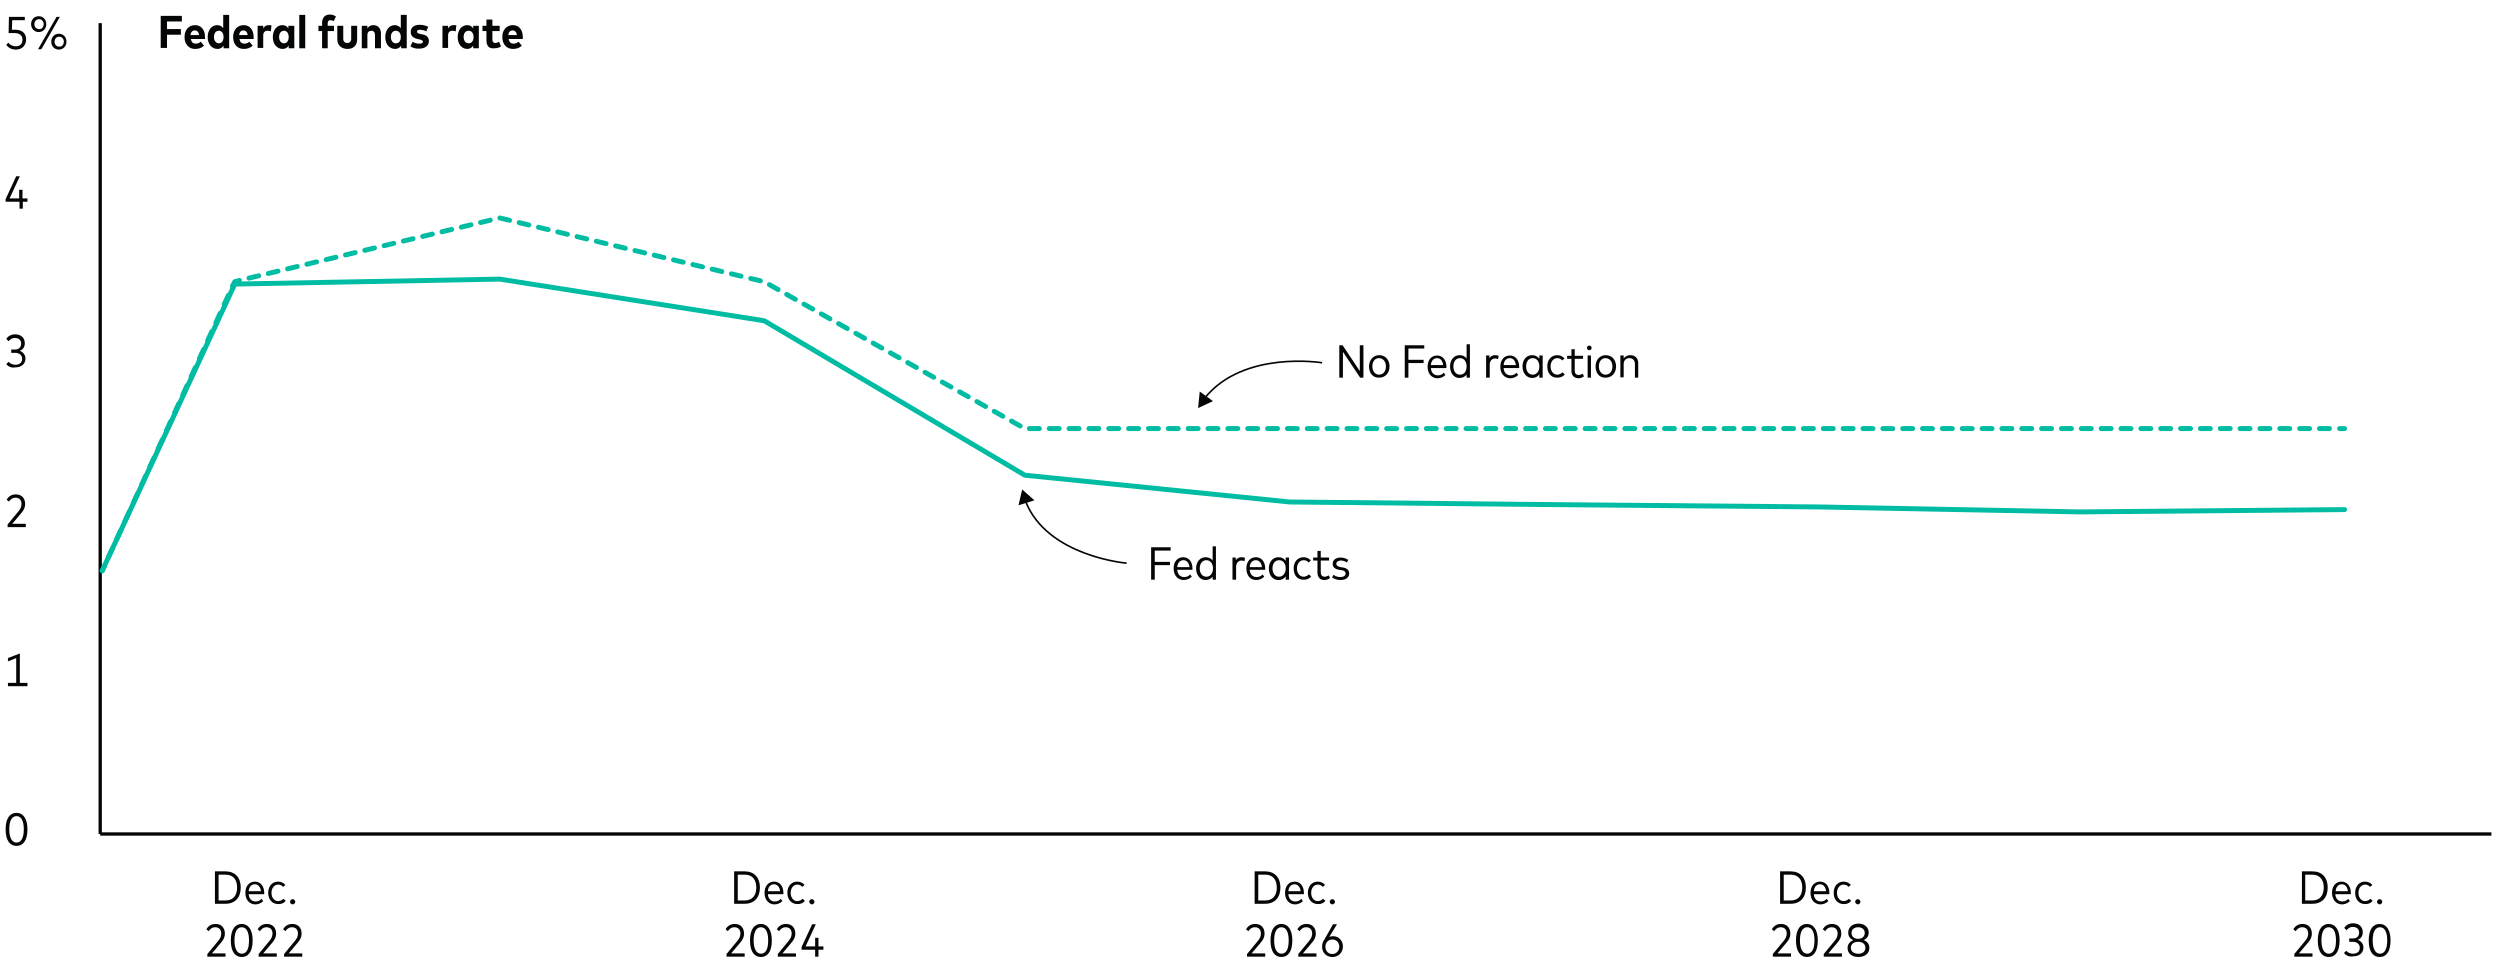 <?xml version="1.0" encoding="utf-8"?>
<!-- Generator: Adobe Illustrator 26.2.1, SVG Export Plug-In . SVG Version: 6.00 Build 0)  -->
<svg version="1.1" xmlns="http://www.w3.org/2000/svg" xmlns:xlink="http://www.w3.org/1999/xlink" x="0px" y="0px"
	 viewBox="0 0 756 290" style="enable-background:new 0 0 756 290;" xml:space="preserve">
<g id="Freshness_Article_Charts">
</g>
<g id="Guide">
	<g>
		<g>
			<path style="fill:#040505;" d="M1.7,250.8c0-3.5,1.4-5,3.3-5c1.9,0,3.3,1.6,3.3,5c0,3.5-1.4,5-3.3,5
				C3.1,255.8,1.7,254.3,1.7,250.8z M7.2,250.8c0-2.8-0.9-4-2.2-4c-1.3,0-2.2,1.2-2.2,4c0,2.8,1,4,2.2,4
				C6.2,254.8,7.2,253.7,7.2,250.8z"/>
		</g>
	</g>
	<g>
		<g>
			<path style="fill:#040505;" d="M2.4,207.5v-1h2.5v-7.5l-2.5,1V199l3.6-1.4v8.9h2.3v1H2.4z"/>
		</g>
	</g>
	<g>
		<g>
			<path style="fill:#040505;" d="M2.3,159.4v-0.8l3.3-4c0.5-0.6,0.9-1.3,0.9-2.2c0-1.1-0.6-1.9-1.8-1.9c-1,0-1.6,0.6-2,1.2L2,151.1
				c0.5-0.8,1.3-1.6,2.8-1.6c1.8,0,2.8,1.2,2.8,2.9c0,1.2-0.5,2-1.2,2.8l-2.7,3.2h4.1v1H2.3z"/>
		</g>
	</g>
	<g>
		<g>
			<path style="fill:#040505;" d="M1.9,110.1l0.7-0.7c0.5,0.6,1.3,0.9,2.1,0.9c1.1,0,2-0.6,2-1.8c0-1.1-0.9-1.8-2.1-1.8H3.4v-1h1.1
				c1.1,0,1.9-0.6,1.9-1.8c0-1.1-0.8-1.7-1.9-1.7c-0.9,0-1.5,0.5-1.9,1l-0.7-0.7c0.5-0.8,1.4-1.4,2.7-1.4c1.8,0,2.9,1.1,2.9,2.7
				c0,1.2-0.6,1.9-1.5,2.3c1,0.4,1.7,1.2,1.7,2.3c0,1.8-1.4,2.7-3.1,2.7C3.5,111.3,2.5,110.9,1.9,110.1z"/>
		</g>
	</g>
	<g>
		<g>
			<path style="fill:#040505;" d="M5.9,63.1V61H1.7v-0.8l3.2-6.9h1.1L2.9,60h2.9v-2.6h1V60h1.5v1H6.9v2.1H5.9z"/>
		</g>
	</g>
	<g>
		<g>
			<path style="fill:#040505;" d="M1.9,13.6l0.6-0.7C3,13.6,3.9,14,4.8,14c1.3,0,2-0.8,2-2c0-1.1-0.7-2-2.4-2H2.6l0.1-4.9h4.8v1H3.7
				L3.6,9h1.1c2.1,0,3.2,1.2,3.2,2.9c0,1.9-1.3,3.1-3.1,3.1C3.6,15,2.6,14.5,1.9,13.6z"/>
			<path style="fill:#040505;" d="M9.4,7.3c0-1.4,1-2.4,2.3-2.4c1.3,0,2.3,1,2.3,2.4c0,1.4-1,2.4-2.3,2.4C10.4,9.7,9.4,8.7,9.4,7.3z
				 M13.2,7.3c0-0.9-0.6-1.5-1.4-1.5c-0.8,0-1.4,0.6-1.4,1.5s0.6,1.5,1.4,1.5C12.6,8.9,13.2,8.2,13.2,7.3z M11.5,14.9l5.6-9.8h1
				l-5.6,9.8H11.5z M15.5,12.6c0-1.4,1-2.4,2.3-2.4c1.3,0,2.3,1,2.3,2.4c0,1.4-1,2.4-2.3,2.4C16.5,15,15.5,14,15.5,12.6z M19.3,12.6
				c0-0.9-0.6-1.5-1.4-1.5c-0.8,0-1.4,0.6-1.4,1.5c0,0.9,0.6,1.5,1.4,1.5C18.7,14.2,19.3,13.5,19.3,12.6z"/>
		</g>
	</g>
	<line style="fill:none;stroke:#040505;stroke-miterlimit:10;" x1="30.3" y1="252.2" x2="30.3" y2="7"/>
	<g>
		<g>
			<path style="fill:#040505;" d="M48.6,14.6V4.8H55v1.7h-4.5v2.3h4.2v1.7h-4.2v4H48.6z"/>
			<path style="fill:#040505;" d="M55.8,11.2c0-2.2,1.3-3.6,3.2-3.6c1.8,0,3,1.4,3,3.6c0,0.2,0,0.4,0,0.6h-4.3
				c0.2,1,0.7,1.4,1.5,1.4c0.6,0,1.1-0.2,1.5-0.6l1,1.2c-0.7,0.7-1.6,1-2.7,1C57.1,14.8,55.8,13.4,55.8,11.2z M60.2,10.6
				c-0.1-0.9-0.6-1.4-1.3-1.4c-0.7,0-1.2,0.5-1.3,1.4H60.2z"/>
			<path style="fill:#040505;" d="M62.8,11.2c0-2.1,1.2-3.6,2.9-3.6c0.8,0,1.4,0.4,1.8,0.9v-4h1.8v10.1h-1.7v-0.8
				c-0.4,0.6-1,1-1.8,1C64,14.8,62.8,13.3,62.8,11.2z M67.6,11.2c0-1.2-0.6-1.9-1.4-1.9c-0.9,0-1.5,0.7-1.5,1.9
				c0,1.1,0.6,1.9,1.5,1.9C67,13.1,67.6,12.4,67.6,11.2z"/>
			<path style="fill:#040505;" d="M70.5,11.2c0-2.2,1.3-3.6,3.2-3.6c1.8,0,3,1.4,3,3.6c0,0.2,0,0.4,0,0.6h-4.3
				c0.2,1,0.7,1.4,1.5,1.4c0.6,0,1.1-0.2,1.5-0.6l1,1.2c-0.7,0.7-1.6,1-2.7,1C71.8,14.8,70.5,13.4,70.5,11.2z M74.9,10.6
				c-0.1-0.9-0.6-1.4-1.3-1.4c-0.7,0-1.2,0.5-1.3,1.4H74.9z"/>
			<path style="fill:#040505;" d="M77.9,14.6V7.8h1.7v0.8c0.4-0.7,0.9-1,1.7-1c0.3,0,0.6,0,0.8,0.1l-0.2,1.8c-0.3-0.1-0.6-0.2-1-0.2
				c-0.8,0-1.3,0.5-1.3,1.4v3.8H77.9z"/>
			<path style="fill:#040505;" d="M82.5,11.2c0-2.1,1.2-3.6,2.9-3.6c0.9,0,1.4,0.4,1.8,1V7.8H89v6.8h-1.7v-0.8c-0.4,0.6-1,1-1.8,1
				C83.7,14.8,82.5,13.3,82.5,11.2z M87.3,11.2c0-1.2-0.6-1.9-1.4-1.9c-0.9,0-1.5,0.7-1.5,1.9c0,1.1,0.6,1.9,1.5,1.9
				C86.7,13.1,87.3,12.4,87.3,11.2z"/>
			<path style="fill:#040505;" d="M90.5,14.6V4.5h1.8v10.1H90.5z"/>
			<path style="fill:#040505;" d="M97.4,14.6V9.4h-1.1V7.8h1.1V7c0-1.7,0.9-2.6,2.3-2.6c0.9,0,1.5,0.3,1.9,0.6l-0.7,1.4
				c-0.3-0.2-0.6-0.3-1-0.3c-0.5,0-0.8,0.3-0.8,0.9v0.8h1.9v1.6h-1.9v5.2H97.4z"/>
			<path style="fill:#040505;" d="M102,11.9V7.8h1.8v3.9c0,0.9,0.5,1.3,1.2,1.3c0.7,0,1.2-0.4,1.2-1.3V7.8h1.8v4.1
				c0,2-1.3,2.9-2.9,2.9S102,13.9,102,11.9z"/>
			<path style="fill:#040505;" d="M109.4,14.6V7.8h1.7v0.8c0.4-0.7,1.1-1,1.8-1c1.4,0,2.3,1,2.3,2.5v4.5h-1.8v-4
				c0-0.8-0.4-1.3-1.1-1.3c-0.7,0-1.2,0.4-1.2,1.3v4H109.4z"/>
			<path style="fill:#040505;" d="M116.5,11.2c0-2.1,1.2-3.6,2.9-3.6c0.8,0,1.4,0.4,1.8,0.9v-4h1.8v10.1h-1.7v-0.8
				c-0.4,0.6-1,1-1.8,1C117.7,14.8,116.5,13.3,116.5,11.2z M121.2,11.2c0-1.2-0.6-1.9-1.5-1.9c-0.9,0-1.5,0.7-1.5,1.9
				c0,1.1,0.6,1.9,1.5,1.9C120.6,13.1,121.2,12.4,121.2,11.2z"/>
			<path style="fill:#040505;" d="M124.1,14l0.7-1.4c0.5,0.4,1.2,0.6,2,0.6c0.7,0,1.1-0.2,1.1-0.6c0-0.3-0.3-0.5-1.1-0.7l-0.5-0.1
				c-1.4-0.3-2.1-1-2.1-2.1c0-1.4,1-2.2,2.7-2.2c1,0,1.7,0.2,2.6,0.6l-0.6,1.4c-0.5-0.3-1.2-0.5-1.9-0.5c-0.6,0-0.9,0.2-0.9,0.6
				c0,0.4,0.4,0.5,1.1,0.7l0.5,0.1c1.3,0.2,2,0.9,2,2c0,1.4-1.1,2.3-2.9,2.3C125.8,14.8,124.8,14.5,124.1,14z"/>
			<path style="fill:#040505;" d="M133.8,14.6V7.8h1.7v0.8c0.4-0.7,0.9-1,1.7-1c0.3,0,0.6,0,0.8,0.1l-0.2,1.8
				c-0.3-0.1-0.6-0.2-1-0.2c-0.8,0-1.3,0.5-1.3,1.4v3.8H133.8z"/>
			<path style="fill:#040505;" d="M138.4,11.2c0-2.1,1.2-3.6,2.9-3.6c0.9,0,1.4,0.4,1.8,1V7.8h1.7v6.8h-1.7v-0.8c-0.4,0.6-1,1-1.8,1
				C139.6,14.8,138.4,13.3,138.4,11.2z M143.2,11.2c0-1.2-0.6-1.9-1.5-1.9c-0.9,0-1.5,0.7-1.5,1.9c0,1.1,0.6,1.9,1.5,1.9
				C142.6,13.1,143.2,12.4,143.2,11.2z"/>
			<path style="fill:#040505;" d="M147.1,12.2V9.4h-1.2V7.8h1.2V5.9h1.8v1.9h2.2v1.6h-2.2v2.6c0,0.7,0.4,1,0.9,1
				c0.4,0,0.8-0.2,1.1-0.4l0.6,1.4c-0.5,0.4-1.1,0.6-2,0.6C147.9,14.8,147.1,13.9,147.1,12.2z"/>
			<path style="fill:#040505;" d="M151.9,11.2c0-2.2,1.3-3.6,3.2-3.6c1.8,0,3,1.4,3,3.6c0,0.2,0,0.4,0,0.6h-4.3
				c0.2,1,0.7,1.4,1.5,1.4c0.6,0,1.1-0.2,1.5-0.6l1,1.2c-0.7,0.7-1.6,1-2.7,1C153.2,14.8,151.9,13.4,151.9,11.2z M156.3,10.6
				c-0.1-0.9-0.6-1.4-1.3-1.4c-0.7,0-1.2,0.5-1.3,1.4H156.3z"/>
		</g>
	</g>
	<line style="fill:none;stroke:#040505;stroke-miterlimit:10;" x1="30.3" y1="252.2" x2="753.4" y2="252.2"/>
	<g>
		<g>
			
				<line style="fill:none;stroke:#00BCA2;stroke-width:1.5;stroke-linecap:round;stroke-linejoin:round;" x1="30.9" y1="172.6" x2="31.6" y2="171.2"/>
			
				<line style="fill:none;stroke:#00BCA2;stroke-width:1.5;stroke-linecap:round;stroke-linejoin:round;stroke-dasharray:3.004,3.004;" x1="32.8" y1="168.5" x2="69.7" y2="87.9"/>
			<polyline style="fill:none;stroke:#00BCA2;stroke-width:1.5;stroke-linecap:round;stroke-linejoin:round;" points="70.3,86.5 
				71,85.2 72.4,84.8 			"/>
			
				<polyline style="fill:none;stroke:#00BCA2;stroke-width:1.5;stroke-linecap:round;stroke-linejoin:round;stroke-dasharray:3.001,3.001;" points="
				75.3,84.1 151.1,65.9 231.1,85.2 309.9,129.6 390,129.6 470.1,129.6 550.1,129.6 628.9,129.6 706,129.6 			"/>
			
				<line style="fill:none;stroke:#00BCA2;stroke-width:1.5;stroke-linecap:round;stroke-linejoin:round;" x1="707.5" y1="129.6" x2="709" y2="129.6"/>
		</g>
	</g>
	
		<polyline style="fill:none;stroke:#00BCA2;stroke-width:1.5;stroke-linecap:round;stroke-linejoin:round;stroke-miterlimit:10;" points="
		30.9,172.6 71,85.9 151.1,84.4 231.1,97 309.9,143.7 390,151.8 470.1,152.6 550.1,153.3 628.9,154.8 709,154.1 	"/>
	<g>
		<g>
			<path style="fill:#040505;" d="M222,273.3v-9.8h3.2c2.9,0,4.6,1.9,4.6,4.9c0,3-1.7,4.9-4.6,4.9H222z M223.1,272.3h2.1
				c2.3,0,3.5-1.5,3.5-3.9c0-2.4-1.2-3.9-3.5-3.9h-2.1V272.3z"/>
			<path style="fill:#040505;" d="M231.2,270c0-2.1,1.2-3.4,2.9-3.4c1.6,0,2.8,1.3,2.8,3.4c0,0.1,0,0.3,0,0.4h-4.7
				c0.1,1.4,0.9,2.2,2.1,2.2c0.8,0,1.4-0.3,1.8-0.8l0.5,0.7c-0.7,0.7-1.6,1-2.5,1C232.4,273.4,231.2,272.1,231.2,270z M235.9,269.5
				c-0.1-1.2-0.8-2.1-1.8-2.1c-1.1,0-1.8,0.8-1.9,2.1H235.9z"/>
			<path style="fill:#040505;" d="M238.1,270c0-2,1.2-3.4,3-3.4c0.9,0,1.7,0.4,2.2,1l-0.7,0.6c-0.4-0.5-0.9-0.7-1.5-0.7
				c-1.1,0-2,1-2,2.5s0.9,2.5,2,2.5c0.6,0,1.2-0.3,1.6-0.7l0.7,0.6c-0.5,0.7-1.3,1-2.2,1C239.3,273.4,238.1,272,238.1,270z"/>
			<path style="fill:#040505;" d="M244.7,272.7c0-0.4,0.4-0.8,0.8-0.8c0.4,0,0.8,0.4,0.8,0.8s-0.4,0.8-0.8,0.8
				C245.1,273.4,244.7,273.1,244.7,272.7z"/>
			<path style="fill:#040505;" d="M219.7,289.3v-0.8l3.3-4c0.5-0.6,0.9-1.3,0.9-2.2c0-1.1-0.6-1.9-1.8-1.9c-1,0-1.6,0.6-2,1.2
				l-0.7-0.6c0.5-0.8,1.3-1.6,2.8-1.6c1.8,0,2.8,1.2,2.8,2.9c0,1.2-0.5,2-1.2,2.8l-2.7,3.2h4.1v1H219.7z"/>
			<path style="fill:#040505;" d="M226.8,284.4c0-3.5,1.4-5,3.3-5c1.9,0,3.3,1.6,3.3,5c0,3.5-1.4,5-3.3,5
				C228.2,289.4,226.8,287.9,226.8,284.4z M232.3,284.4c0-2.8-0.9-4-2.2-4c-1.3,0-2.2,1.2-2.2,4c0,2.8,1,4,2.2,4
				C231.4,288.4,232.3,287.3,232.3,284.4z"/>
			<path style="fill:#040505;" d="M235.2,289.3v-0.8l3.3-4c0.5-0.6,0.9-1.3,0.9-2.2c0-1.1-0.6-1.9-1.8-1.9c-1,0-1.6,0.6-2,1.2
				l-0.7-0.6c0.5-0.8,1.3-1.6,2.8-1.6c1.8,0,2.8,1.2,2.8,2.9c0,1.2-0.5,2-1.2,2.8l-2.7,3.2h4.1v1H235.2z"/>
			<path style="fill:#040505;" d="M246.5,289.3v-2.1h-4.1v-0.8l3.2-6.9h1.1l-3.1,6.7h2.9v-2.6h1v2.6h1.5v1h-1.5v2.1H246.5z"/>
		</g>
	</g>
	<g>
		<g>
			<path style="fill:#040505;" d="M65,273.3v-9.8h3.2c2.9,0,4.6,1.9,4.6,4.9c0,3-1.7,4.9-4.6,4.9H65z M66.1,272.3h2.1
				c2.3,0,3.5-1.5,3.5-3.9c0-2.4-1.2-3.9-3.5-3.9h-2.1V272.3z"/>
			<path style="fill:#040505;" d="M74.2,270c0-2.1,1.2-3.4,2.9-3.4c1.6,0,2.8,1.3,2.8,3.4c0,0.1,0,0.3,0,0.4h-4.7
				c0.1,1.4,0.9,2.2,2.1,2.2c0.8,0,1.4-0.3,1.8-0.8l0.5,0.7c-0.7,0.7-1.6,1-2.5,1C75.4,273.4,74.2,272.1,74.2,270z M78.9,269.5
				c-0.1-1.2-0.8-2.1-1.8-2.1c-1.1,0-1.8,0.8-1.9,2.1H78.9z"/>
			<path style="fill:#040505;" d="M81.1,270c0-2,1.2-3.4,3-3.4c0.9,0,1.7,0.4,2.2,1l-0.7,0.6c-0.4-0.5-0.9-0.7-1.5-0.7
				c-1.1,0-2,1-2,2.5s0.9,2.5,2,2.5c0.6,0,1.2-0.3,1.6-0.7l0.7,0.6c-0.5,0.7-1.3,1-2.2,1C82.3,273.4,81.1,272,81.1,270z"/>
			<path style="fill:#040505;" d="M87.7,272.7c0-0.4,0.4-0.8,0.8-0.8c0.4,0,0.8,0.4,0.8,0.8s-0.4,0.8-0.8,0.8
				C88,273.4,87.7,273.1,87.7,272.7z"/>
			<path style="fill:#040505;" d="M62.7,289.3v-0.8l3.3-4c0.5-0.6,0.9-1.3,0.9-2.2c0-1.1-0.6-1.9-1.8-1.9c-1,0-1.6,0.6-2,1.2
				l-0.7-0.6c0.5-0.8,1.3-1.6,2.8-1.6c1.8,0,2.8,1.2,2.8,2.9c0,1.2-0.5,2-1.2,2.8l-2.7,3.2h4.1v1H62.7z"/>
			<path style="fill:#040505;" d="M69.8,284.4c0-3.5,1.4-5,3.3-5c1.9,0,3.3,1.6,3.3,5c0,3.5-1.4,5-3.3,5
				C71.2,289.4,69.8,287.9,69.8,284.4z M75.3,284.4c0-2.8-0.9-4-2.2-4c-1.3,0-2.2,1.2-2.2,4c0,2.8,1,4,2.2,4
				C74.4,288.4,75.3,287.3,75.3,284.4z"/>
			<path style="fill:#040505;" d="M78.2,289.3v-0.8l3.3-4c0.5-0.6,0.9-1.3,0.9-2.2c0-1.1-0.6-1.9-1.8-1.9c-1,0-1.6,0.6-2,1.2
				l-0.7-0.6c0.5-0.8,1.3-1.6,2.8-1.6c1.8,0,2.8,1.2,2.8,2.9c0,1.2-0.5,2-1.2,2.8l-2.7,3.2h4.1v1H78.2z"/>
			<path style="fill:#040505;" d="M85.9,289.3v-0.8l3.3-4c0.5-0.6,0.9-1.3,0.9-2.2c0-1.1-0.6-1.9-1.8-1.9c-1,0-1.6,0.6-2,1.2
				l-0.7-0.6c0.5-0.8,1.3-1.6,2.8-1.6c1.8,0,2.8,1.2,2.8,2.9c0,1.2-0.5,2-1.2,2.8l-2.7,3.2h4.1v1H85.9z"/>
		</g>
	</g>
	<g>
		<g>
			<path style="fill:#040505;" d="M379.4,273.3v-9.8h3.2c2.9,0,4.6,1.9,4.6,4.9c0,3-1.7,4.9-4.6,4.9H379.4z M380.5,272.3h2.1
				c2.3,0,3.5-1.5,3.5-3.9c0-2.4-1.2-3.9-3.5-3.9h-2.1V272.3z"/>
			<path style="fill:#040505;" d="M388.6,270c0-2.1,1.2-3.4,2.9-3.4c1.6,0,2.8,1.3,2.8,3.4c0,0.1,0,0.3,0,0.4h-4.7
				c0.1,1.4,0.9,2.2,2.1,2.2c0.8,0,1.4-0.3,1.8-0.8l0.5,0.7c-0.7,0.7-1.6,1-2.5,1C389.8,273.4,388.6,272.1,388.6,270z M393.3,269.5
				c-0.1-1.2-0.8-2.1-1.8-2.1c-1.1,0-1.8,0.8-1.9,2.1H393.3z"/>
			<path style="fill:#040505;" d="M395.5,270c0-2,1.2-3.4,3-3.4c0.9,0,1.7,0.4,2.2,1l-0.7,0.6c-0.4-0.5-0.9-0.7-1.5-0.7
				c-1.1,0-2,1-2,2.5s0.9,2.5,2,2.5c0.6,0,1.2-0.3,1.6-0.7l0.7,0.6c-0.5,0.7-1.3,1-2.2,1C396.7,273.4,395.5,272,395.5,270z"/>
			<path style="fill:#040505;" d="M402.1,272.7c0-0.4,0.4-0.8,0.8-0.8c0.4,0,0.8,0.4,0.8,0.8s-0.4,0.8-0.8,0.8
				C402.4,273.4,402.1,273.1,402.1,272.7z"/>
			<path style="fill:#040505;" d="M377.1,289.3v-0.8l3.3-4c0.5-0.6,0.9-1.3,0.9-2.2c0-1.1-0.6-1.9-1.8-1.9c-1,0-1.6,0.6-2,1.2
				l-0.7-0.6c0.5-0.8,1.3-1.6,2.8-1.6c1.8,0,2.8,1.2,2.8,2.9c0,1.2-0.5,2-1.2,2.8l-2.7,3.2h4.1v1H377.1z"/>
			<path style="fill:#040505;" d="M384.2,284.4c0-3.5,1.4-5,3.3-5c1.9,0,3.3,1.6,3.3,5c0,3.5-1.4,5-3.3,5
				C385.6,289.4,384.2,287.9,384.2,284.4z M389.7,284.4c0-2.8-0.9-4-2.2-4c-1.3,0-2.2,1.2-2.2,4c0,2.8,1,4,2.2,4
				C388.8,288.4,389.7,287.3,389.7,284.4z"/>
			<path style="fill:#040505;" d="M392.6,289.3v-0.8l3.3-4c0.5-0.6,0.9-1.3,0.9-2.2c0-1.1-0.6-1.9-1.8-1.9c-1,0-1.6,0.6-2,1.2
				l-0.7-0.6c0.5-0.8,1.3-1.6,2.8-1.6c1.8,0,2.8,1.2,2.8,2.9c0,1.2-0.5,2-1.2,2.8l-2.7,3.2h4.1v1H392.6z"/>
			<path style="fill:#040505;" d="M399.8,286.3c0-0.8,0.2-1.5,0.7-2.2l2.6-4.6h1.2l-2.3,3.8c0.3-0.1,0.7-0.2,1.1-0.2
				c1.7,0,3,1.3,3,3.1c0,1.8-1.3,3.2-3.2,3.2C401.1,289.4,399.8,288.1,399.8,286.3z M405,286.3c0-1.3-0.9-2.2-2.1-2.2
				s-2.1,0.9-2.1,2.2c0,1.3,0.9,2.2,2.1,2.2S405,287.5,405,286.3z"/>
		</g>
	</g>
	<g>
		<g>
			<path style="fill:#040505;" d="M538.3,273.3v-9.8h3.2c2.9,0,4.6,1.9,4.6,4.9c0,3-1.7,4.9-4.6,4.9H538.3z M539.4,272.3h2.1
				c2.3,0,3.5-1.5,3.5-3.9c0-2.4-1.2-3.9-3.5-3.9h-2.1V272.3z"/>
			<path style="fill:#040505;" d="M547.5,270c0-2.1,1.2-3.4,2.9-3.4c1.6,0,2.8,1.3,2.8,3.4c0,0.1,0,0.3,0,0.4h-4.7
				c0.1,1.4,0.9,2.2,2.1,2.2c0.8,0,1.4-0.3,1.8-0.8l0.5,0.7c-0.7,0.7-1.6,1-2.5,1C548.7,273.4,547.5,272.1,547.5,270z M552.2,269.5
				c-0.1-1.2-0.8-2.1-1.8-2.1c-1.1,0-1.8,0.8-1.9,2.1H552.2z"/>
			<path style="fill:#040505;" d="M554.5,270c0-2,1.2-3.4,3-3.4c0.9,0,1.7,0.4,2.2,1l-0.7,0.6c-0.4-0.5-0.9-0.7-1.5-0.7
				c-1.1,0-2,1-2,2.5s0.9,2.5,2,2.5c0.6,0,1.2-0.3,1.6-0.7l0.7,0.6c-0.5,0.7-1.3,1-2.2,1C555.7,273.4,554.5,272,554.5,270z"/>
			<path style="fill:#040505;" d="M561,272.7c0-0.4,0.4-0.8,0.8-0.8c0.4,0,0.8,0.4,0.8,0.8s-0.4,0.8-0.8,0.8
				C561.4,273.4,561,273.1,561,272.7z"/>
			<path style="fill:#040505;" d="M536.1,289.3v-0.8l3.3-4c0.5-0.6,0.9-1.3,0.9-2.2c0-1.1-0.6-1.9-1.8-1.9c-1,0-1.6,0.6-2,1.2
				l-0.7-0.6c0.5-0.8,1.3-1.6,2.8-1.6c1.8,0,2.8,1.2,2.8,2.9c0,1.2-0.5,2-1.2,2.8l-2.7,3.2h4.1v1H536.1z"/>
			<path style="fill:#040505;" d="M543.1,284.4c0-3.5,1.4-5,3.3-5c1.9,0,3.3,1.6,3.3,5c0,3.5-1.4,5-3.3,5
				C544.6,289.4,543.1,287.9,543.1,284.4z M548.7,284.4c0-2.8-0.9-4-2.2-4c-1.3,0-2.2,1.2-2.2,4c0,2.8,1,4,2.2,4
				C547.7,288.4,548.7,287.3,548.7,284.4z"/>
			<path style="fill:#040505;" d="M551.5,289.3v-0.8l3.3-4c0.5-0.6,0.9-1.3,0.9-2.2c0-1.1-0.6-1.9-1.8-1.9c-1,0-1.6,0.6-2,1.2
				l-0.7-0.6c0.5-0.8,1.3-1.6,2.8-1.6c1.8,0,2.8,1.2,2.8,2.9c0,1.2-0.5,2-1.2,2.8l-2.7,3.2h4.1v1H551.5z"/>
			<path style="fill:#040505;" d="M558.7,286.7c0-1.2,0.8-2,1.7-2.4c-0.9-0.4-1.5-1.1-1.5-2.3c0-1.7,1.4-2.7,3.1-2.7
				c1.7,0,3.1,1,3.1,2.7c0,1.2-0.7,1.9-1.5,2.3c1,0.4,1.7,1.1,1.7,2.4c0,1.7-1.5,2.7-3.3,2.7C560.1,289.4,558.7,288.4,558.7,286.7z
				 M564.1,286.6c0-1.2-1-1.8-2.2-1.8c-1.2,0-2.2,0.6-2.2,1.8c0,1.2,1,1.8,2.2,1.8C563.1,288.5,564.1,287.8,564.1,286.6z
				 M563.9,282.1c0-1.1-0.9-1.7-2-1.7s-2,0.6-2,1.7c0,1.2,0.9,1.8,2,1.8S563.9,283.3,563.9,282.1z"/>
		</g>
	</g>
	<g>
		<g>
			<path style="fill:#040505;" d="M696.1,273.3v-9.8h3.2c2.9,0,4.6,1.9,4.6,4.9c0,3-1.7,4.9-4.6,4.9H696.1z M697.1,272.3h2.1
				c2.3,0,3.5-1.5,3.5-3.9c0-2.4-1.2-3.9-3.5-3.9h-2.1V272.3z"/>
			<path style="fill:#040505;" d="M705.2,270c0-2.1,1.2-3.4,2.9-3.4c1.6,0,2.8,1.3,2.8,3.4c0,0.1,0,0.3,0,0.4h-4.7
				c0.1,1.4,0.9,2.2,2.1,2.2c0.8,0,1.4-0.3,1.8-0.8l0.5,0.7c-0.7,0.7-1.6,1-2.5,1C706.5,273.4,705.2,272.1,705.2,270z M710,269.5
				c-0.1-1.2-0.8-2.1-1.8-2.1c-1.1,0-1.8,0.8-1.9,2.1H710z"/>
			<path style="fill:#040505;" d="M712.2,270c0-2,1.2-3.4,3-3.4c0.9,0,1.7,0.4,2.2,1l-0.7,0.6c-0.4-0.5-0.9-0.7-1.5-0.7
				c-1.1,0-2,1-2,2.5s0.9,2.5,2,2.5c0.6,0,1.2-0.3,1.6-0.7l0.7,0.6c-0.5,0.7-1.3,1-2.2,1C713.4,273.4,712.2,272,712.2,270z"/>
			<path style="fill:#040505;" d="M718.8,272.7c0-0.4,0.4-0.8,0.8-0.8c0.4,0,0.8,0.4,0.8,0.8s-0.4,0.8-0.8,0.8
				C719.1,273.4,718.8,273.1,718.8,272.7z"/>
			<path style="fill:#040505;" d="M693.8,289.3v-0.8l3.3-4c0.5-0.6,0.9-1.3,0.9-2.2c0-1.1-0.6-1.9-1.8-1.9c-1,0-1.6,0.6-2,1.2
				l-0.7-0.6c0.5-0.8,1.3-1.6,2.8-1.6c1.8,0,2.8,1.2,2.8,2.9c0,1.2-0.5,2-1.2,2.8l-2.7,3.2h4.1v1H693.8z"/>
			<path style="fill:#040505;" d="M700.9,284.4c0-3.5,1.4-5,3.3-5c1.9,0,3.3,1.6,3.3,5c0,3.5-1.4,5-3.3,5
				C702.3,289.4,700.9,287.9,700.9,284.4z M706.4,284.4c0-2.8-0.9-4-2.2-4c-1.3,0-2.2,1.2-2.2,4c0,2.8,1,4,2.2,4
				C705.5,288.4,706.4,287.3,706.4,284.4z"/>
			<path style="fill:#040505;" d="M708.8,288.2l0.7-0.7c0.5,0.6,1.3,0.9,2.1,0.9c1.1,0,2-0.6,2-1.8c0-1.1-0.9-1.8-2.1-1.8h-1.1v-1
				h1.1c1.1,0,1.9-0.6,1.9-1.8c0-1.1-0.8-1.7-1.9-1.7c-0.9,0-1.5,0.5-1.9,1l-0.7-0.7c0.5-0.8,1.4-1.4,2.7-1.4c1.8,0,2.9,1.1,2.9,2.7
				c0,1.2-0.6,1.9-1.5,2.3c1,0.4,1.7,1.2,1.7,2.3c0,1.8-1.4,2.7-3.1,2.7C710.4,289.4,709.5,289,708.8,288.2z"/>
			<path style="fill:#040505;" d="M716.3,284.4c0-3.5,1.4-5,3.3-5c1.9,0,3.3,1.6,3.3,5c0,3.5-1.4,5-3.3,5
				C717.7,289.4,716.3,287.9,716.3,284.4z M721.9,284.4c0-2.8-0.9-4-2.2-4c-1.3,0-2.2,1.2-2.2,4c0,2.8,1,4,2.2,4
				C720.9,288.4,721.9,287.3,721.9,284.4z"/>
		</g>
	</g>
</g>
<g id="Layer_3">
</g>
<g id="Layer_4">
	<g>
		<g>
			<path style="fill:#040505;" d="M411.3,114.2l-5.2-7.8v7.8h-1.1v-9.8h1l5.2,7.8v-7.8h1.1v9.8H411.3z"/>
			<path style="fill:#040505;" d="M414,110.8c0-2,1.3-3.4,3.1-3.4c1.8,0,3.1,1.4,3.1,3.4c0,2-1.3,3.4-3.1,3.4
				C415.2,114.3,414,112.9,414,110.8z M419.1,110.8c0-1.5-0.9-2.5-2.1-2.5c-1.2,0-2,1-2,2.5c0,1.5,0.9,2.5,2,2.5
				C418.2,113.3,419.1,112.4,419.1,110.8z"/>
			<path style="fill:#040505;" d="M424.8,114.2v-9.8h5.9v1h-4.8v3.4h4.6v1h-4.6v4.4H424.8z"/>
			<path style="fill:#040505;" d="M431.7,110.9c0-2.1,1.2-3.4,2.9-3.4c1.6,0,2.8,1.3,2.8,3.4c0,0.1,0,0.3,0,0.4h-4.7
				c0.1,1.4,0.9,2.2,2.1,2.2c0.8,0,1.4-0.3,1.8-0.8l0.5,0.7c-0.7,0.7-1.6,1-2.5,1C432.9,114.3,431.7,113,431.7,110.9z M436.4,110.4
				c-0.1-1.2-0.8-2.1-1.8-2.1c-1.1,0-1.8,0.8-1.9,2.1H436.4z"/>
			<path style="fill:#040505;" d="M438.5,110.8c0-2,1.2-3.4,2.9-3.4c0.9,0,1.7,0.4,2.1,1v-4.3h1v10.1h-1v-0.9c-0.5,0.6-1.2,1-2.2,1
				C439.7,114.3,438.5,112.9,438.5,110.8z M443.5,110.8c0-1.5-0.8-2.5-2-2.5c-1.2,0-2,1-2,2.5s0.8,2.5,2,2.5
				C442.7,113.3,443.5,112.4,443.5,110.8z"/>
			<path style="fill:#040505;" d="M449.4,114.2v-6.7h1v0.8c0.4-0.6,1-0.9,1.8-0.9c0.4,0,0.7,0.1,1,0.2l-0.2,1
				c-0.3-0.1-0.6-0.2-0.9-0.2c-0.9,0-1.6,0.7-1.6,1.9v3.9H449.4z"/>
			<path style="fill:#040505;" d="M453.7,110.9c0-2.1,1.2-3.4,2.9-3.4c1.6,0,2.8,1.3,2.8,3.4c0,0.1,0,0.3,0,0.4h-4.7
				c0.1,1.4,0.9,2.2,2.1,2.2c0.8,0,1.4-0.3,1.8-0.8l0.5,0.7c-0.7,0.7-1.6,1-2.5,1C454.9,114.3,453.7,113,453.7,110.9z M458.4,110.4
				c-0.1-1.2-0.8-2.1-1.8-2.1c-1.1,0-1.8,0.8-1.9,2.1H458.4z"/>
			<path style="fill:#040505;" d="M460.4,110.8c0-2,1.2-3.4,2.9-3.4c1,0,1.7,0.4,2.2,1.1v-1h1v6.7h-1v-1c-0.5,0.7-1.2,1.1-2.2,1.1
				C461.7,114.3,460.4,112.9,460.4,110.8z M465.5,110.8c0-1.5-0.8-2.5-2-2.5c-1.2,0-2,1-2,2.5c0,1.5,0.8,2.5,2,2.5
				C464.7,113.3,465.5,112.3,465.5,110.8z"/>
			<path style="fill:#040505;" d="M467.9,110.8c0-2,1.2-3.4,3-3.4c0.9,0,1.7,0.4,2.2,1l-0.7,0.6c-0.4-0.5-0.9-0.7-1.5-0.7
				c-1.1,0-2,1-2,2.5s0.9,2.5,2,2.5c0.6,0,1.2-0.3,1.6-0.7l0.7,0.6c-0.5,0.7-1.3,1-2.2,1C469.1,114.3,467.9,112.9,467.9,110.8z"/>
			<path style="fill:#040505;" d="M475.2,112.1v-3.6h-1.3v-0.9h1.3v-2h1v2h2.5v0.9h-2.5v3.6c0,0.9,0.5,1.3,1.2,1.3
				c0.4,0,0.9-0.2,1.2-0.4l0.4,0.8c-0.4,0.3-1,0.6-1.7,0.6C476,114.3,475.2,113.6,475.2,112.1z"/>
			<path style="fill:#040505;" d="M479.9,105.2c0-0.4,0.3-0.7,0.7-0.7c0.4,0,0.7,0.3,0.7,0.7c0,0.4-0.3,0.7-0.7,0.7
				C480.2,105.9,479.9,105.6,479.9,105.2z M480.1,114.2v-6.7h1v6.7H480.1z"/>
			<path style="fill:#040505;" d="M482.5,110.8c0-2,1.3-3.4,3.1-3.4c1.8,0,3.1,1.4,3.1,3.4c0,2-1.3,3.4-3.1,3.4
				C483.7,114.3,482.5,112.9,482.5,110.8z M487.6,110.8c0-1.5-0.9-2.5-2.1-2.5c-1.2,0-2,1-2,2.5c0,1.5,0.9,2.5,2,2.5
				C486.7,113.3,487.6,112.4,487.6,110.8z"/>
			<path style="fill:#040505;" d="M490,114.2v-6.7h1v0.9c0.5-0.7,1.2-1,2-1c1.4,0,2.4,0.9,2.4,2.4v4.4h-1v-4.1
				c0-1.1-0.6-1.8-1.7-1.8c-1,0-1.7,0.7-1.7,1.8v4H490z"/>
		</g>
	</g>
	<g>
		<g>
			<path style="fill:none;stroke:#040505;stroke-width:0.5;" d="M399.8,109.7c0,0-23.8-3.9-35.5,10.7"/>
			<g>
				<polygon style="fill:#040505;" points="362.8,118.4 362.3,123.4 366.8,121.3 				"/>
			</g>
		</g>
	</g>
	<g>
		<rect x="346.9" y="163.4" style="fill:none;" width="122.4" height="36.5"/>
		<path style="fill:#040505;" d="M348.1,175.3v-9.8h5.9v1h-4.8v3.4h4.6v1h-4.6v4.4H348.1z"/>
		<path style="fill:#040505;" d="M354.9,171.9c0-2.1,1.2-3.4,2.9-3.4c1.6,0,2.8,1.3,2.8,3.4c0,0.1,0,0.3,0,0.4H356
			c0.1,1.4,0.9,2.2,2.1,2.2c0.8,0,1.4-0.3,1.8-0.8l0.5,0.7c-0.7,0.7-1.6,1-2.5,1C356.2,175.4,354.9,174,354.9,171.9z M359.7,171.5
			c-0.1-1.2-0.8-2.1-1.8-2.1c-1.1,0-1.8,0.8-1.9,2.1H359.7z"/>
		<path style="fill:#040505;" d="M361.7,171.9c0-2,1.2-3.4,2.9-3.4c0.9,0,1.7,0.4,2.1,1v-4.3h1v10.1h-1v-0.9c-0.5,0.6-1.2,1-2.2,1
			C363,175.4,361.7,174,361.7,171.9z M366.8,171.9c0-1.5-0.8-2.5-2-2.5c-1.2,0-2,1-2,2.5c0,1.5,0.8,2.5,2,2.5
			C366,174.4,366.8,173.4,366.8,171.9z"/>
		<path style="fill:#040505;" d="M372.7,175.3v-6.7h1v0.8c0.4-0.6,1-0.9,1.8-0.9c0.4,0,0.7,0.1,1,0.2l-0.2,1
			c-0.3-0.1-0.6-0.2-0.9-0.2c-0.9,0-1.6,0.8-1.6,1.9v3.9H372.7z"/>
		<path style="fill:#040505;" d="M376.9,171.9c0-2.1,1.2-3.4,2.9-3.4c1.6,0,2.8,1.3,2.8,3.4c0,0.1,0,0.3,0,0.4h-4.7
			c0.1,1.4,0.9,2.2,2.1,2.2c0.8,0,1.4-0.3,1.8-0.8l0.5,0.7c-0.7,0.7-1.6,1-2.5,1C378.1,175.4,376.9,174,376.9,171.9z M381.6,171.5
			c-0.1-1.2-0.8-2.1-1.8-2.1c-1.1,0-1.8,0.8-1.9,2.1H381.6z"/>
		<path style="fill:#040505;" d="M383.7,171.9c0-2,1.2-3.4,2.9-3.4c1,0,1.7,0.4,2.2,1.1v-1h1v6.7h-1v-1c-0.5,0.7-1.2,1.1-2.2,1.1
			C384.9,175.4,383.7,174,383.7,171.9z M388.8,171.9c0-1.5-0.8-2.5-2-2.5c-1.2,0-2,1-2,2.5c0,1.5,0.8,2.5,2,2.5
			C387.9,174.4,388.8,173.4,388.8,171.9z"/>
		<path style="fill:#040505;" d="M391.2,171.9c0-2,1.2-3.4,3-3.4c0.9,0,1.7,0.4,2.2,1l-0.7,0.6c-0.4-0.5-0.9-0.7-1.5-0.7
			c-1.1,0-2,1-2,2.5c0,1.5,0.9,2.5,2,2.5c0.6,0,1.2-0.3,1.6-0.7l0.7,0.6c-0.5,0.7-1.3,1-2.2,1C392.4,175.4,391.2,174,391.2,171.9z"
			/>
		<path style="fill:#040505;" d="M398.4,173.1v-3.6h-1.3v-0.9h1.3v-2h1v2h2.5v0.9h-2.5v3.6c0,0.9,0.5,1.3,1.2,1.3
			c0.4,0,0.9-0.2,1.2-0.4l0.4,0.8c-0.4,0.3-1,0.6-1.7,0.6C399.2,175.4,398.4,174.6,398.4,173.1z"/>
		<path style="fill:#040505;" d="M402.8,174.6l0.5-0.8c0.4,0.4,1.1,0.7,2,0.7c1,0,1.6-0.4,1.6-1.1c0-0.5-0.4-0.9-1.3-1l-0.7-0.1
			c-1.3-0.2-1.9-0.9-1.9-1.8c0-1.2,1-1.9,2.4-1.9c0.9,0,1.7,0.3,2.3,0.7l-0.4,0.8c-0.4-0.3-1.1-0.6-1.8-0.6c-0.8,0-1.4,0.4-1.4,1
			c0,0.5,0.4,0.8,1.3,1l0.7,0.1c1.2,0.2,1.9,0.8,1.9,1.8c0,1.2-1,2-2.6,2C404.4,175.4,403.5,175.1,402.8,174.6z"/>
	</g>
	<g>
		<g>
			<path style="fill:none;stroke:#040505;stroke-width:0.5;" d="M340.7,170.3c0,0-24.1-2-30.6-18.8"/>
			<g>
				<polygon style="fill:#040505;" points="312.8,151.3 309.1,148 308,152.8 				"/>
			</g>
		</g>
	</g>
</g>
<g id="Layer_5">
</g>
</svg>
